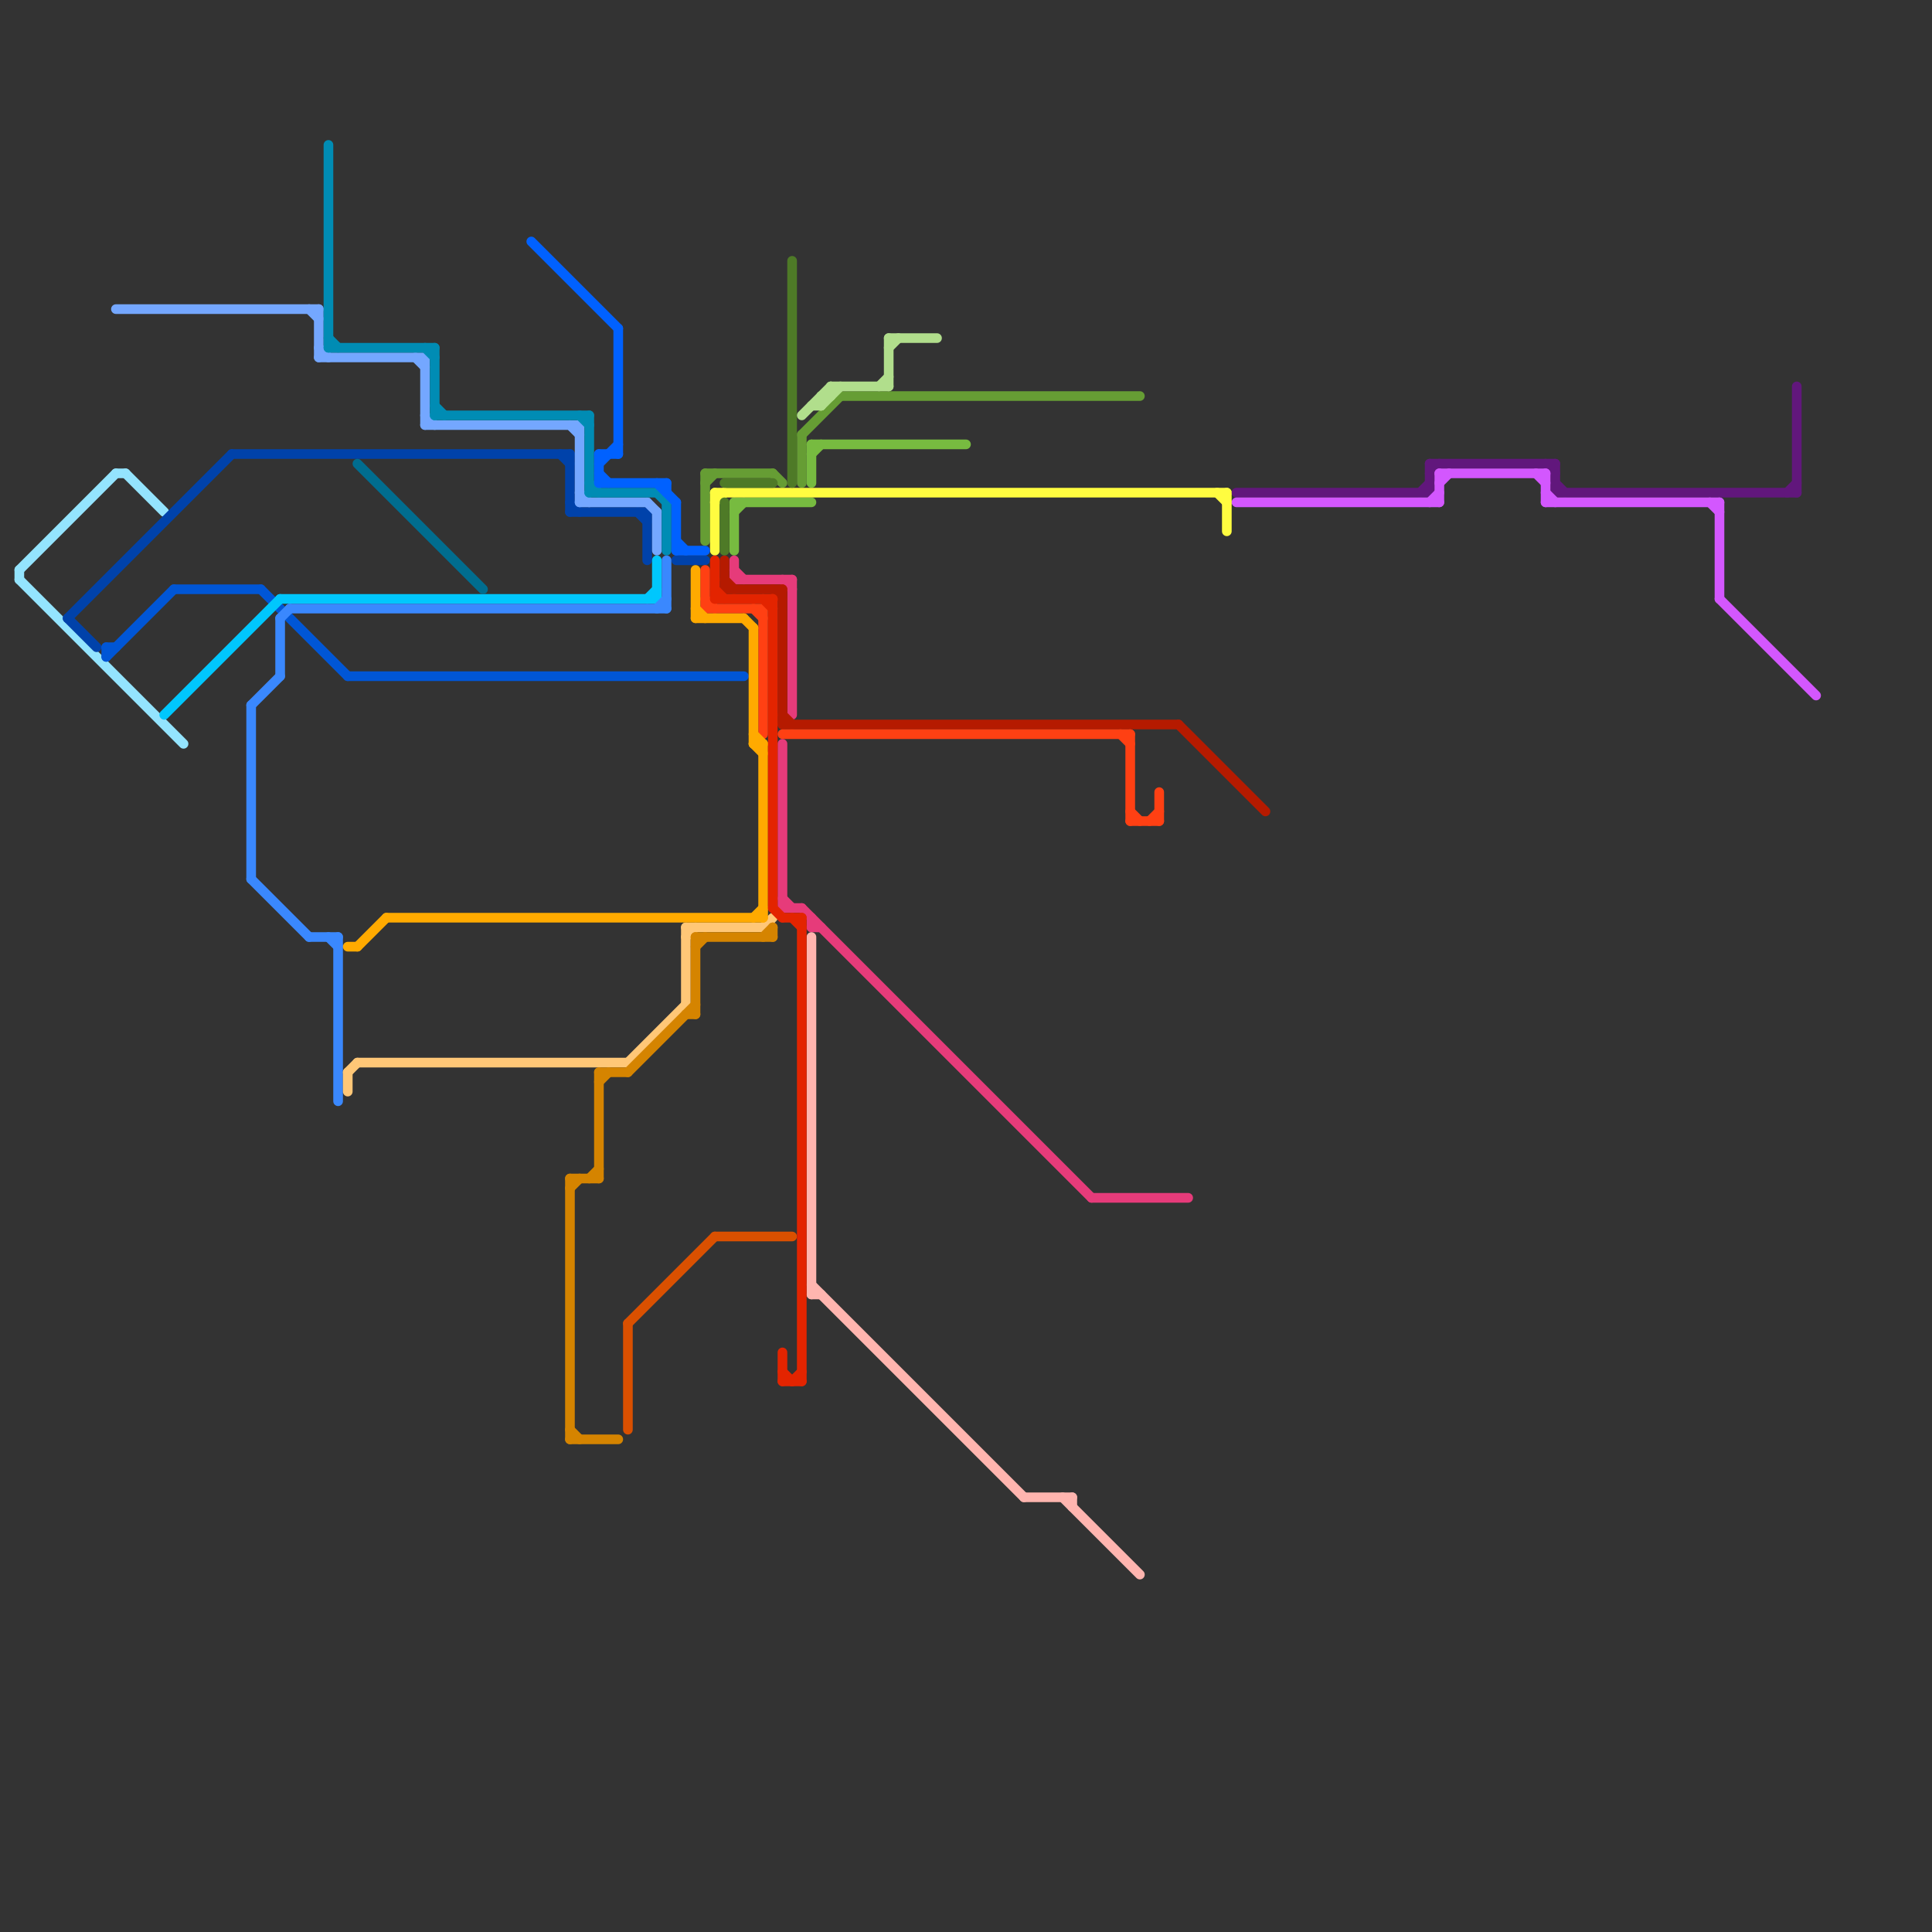 
<svg version="1.1" xmlns="http://www.w3.org/2000/svg" viewBox="0 0 200 200">
<rect x="0" y="0" width="200" height="200" fill="#333333" stroke="none"/>
<style>line { stroke-width: 1; fill: none; stroke-linecap: round; stroke-linejoin: round; } .c0 { stroke: #94e4fe } .c1 { stroke: #0042aa } .c2 { stroke: #e63b7a } .c3 { stroke: #ffb5af } .c4 { stroke: #669d34 } .c5 { stroke: #77bb40 } .c6 { stroke: #fffc40 } .c7 { stroke: #b51a00 } .c8 { stroke: #ff4013 } .c9 { stroke: #0056d6 } .c10 { stroke: #74a7ff } .c11 { stroke: #61177c } .c12 { stroke: #d357fe } .c13 { stroke: #00c7fd } .c14 { stroke: #3a88fe } .c15 { stroke: #008cb4 } .c16 { stroke: #ffc777 } .c17 { stroke: #ffaa00 } .c18 { stroke: #006d8f } .c19 { stroke: #0061ff } .c20 { stroke: #d58400 } .c21 { stroke: #da5000 } .c22 { stroke: #e32400 } .c23 { stroke: #4e7a27 } .c24 { stroke: #b1de8c }</style><line class="c0" x1="2" y1="59" x2="2" y2="60"/><line class="c0" x1="13" y1="49" x2="17" y2="53"/><line class="c0" x1="2" y1="60" x2="19" y2="77"/><line class="c0" x1="12" y1="49" x2="13" y2="49"/><line class="c0" x1="2" y1="59" x2="12" y2="49"/><line class="c1" x1="59" y1="47" x2="59" y2="53"/><line class="c1" x1="66" y1="53" x2="67" y2="54"/><line class="c1" x1="7" y1="64" x2="24" y2="47"/><line class="c1" x1="70" y1="58" x2="73" y2="58"/><line class="c1" x1="67" y1="53" x2="67" y2="58"/><line class="c1" x1="58" y1="47" x2="59" y2="48"/><line class="c1" x1="59" y1="52" x2="60" y2="53"/><line class="c1" x1="24" y1="47" x2="59" y2="47"/><line class="c1" x1="59" y1="53" x2="67" y2="53"/><line class="c1" x1="7" y1="64" x2="10" y2="67"/><line class="c2" x1="81" y1="94" x2="83" y2="94"/><line class="c2" x1="84" y1="95" x2="84" y2="96"/><line class="c2" x1="83" y1="94" x2="113" y2="124"/><line class="c2" x1="82" y1="60" x2="82" y2="74"/><line class="c2" x1="76" y1="58" x2="76" y2="60"/><line class="c2" x1="81" y1="93" x2="82" y2="94"/><line class="c2" x1="76" y1="59" x2="77" y2="60"/><line class="c2" x1="84" y1="96" x2="85" y2="96"/><line class="c2" x1="81" y1="77" x2="81" y2="94"/><line class="c2" x1="76" y1="60" x2="82" y2="60"/><line class="c2" x1="81" y1="60" x2="82" y2="61"/><line class="c2" x1="113" y1="124" x2="123" y2="124"/><line class="c3" x1="84" y1="97" x2="84" y2="134"/><line class="c3" x1="111" y1="155" x2="111" y2="156"/><line class="c3" x1="110" y1="155" x2="118" y2="163"/><line class="c3" x1="84" y1="134" x2="85" y2="134"/><line class="c3" x1="84" y1="133" x2="106" y2="155"/><line class="c3" x1="106" y1="155" x2="111" y2="155"/><line class="c4" x1="87" y1="41" x2="118" y2="41"/><line class="c4" x1="73" y1="49" x2="73" y2="56"/><line class="c4" x1="83" y1="45" x2="87" y2="41"/><line class="c4" x1="73" y1="49" x2="80" y2="49"/><line class="c4" x1="73" y1="50" x2="74" y2="49"/><line class="c4" x1="83" y1="45" x2="83" y2="50"/><line class="c4" x1="80" y1="49" x2="81" y2="50"/><line class="c5" x1="84" y1="46" x2="84" y2="50"/><line class="c5" x1="84" y1="46" x2="100" y2="46"/><line class="c5" x1="76" y1="52" x2="84" y2="52"/><line class="c5" x1="76" y1="53" x2="77" y2="52"/><line class="c5" x1="76" y1="52" x2="76" y2="57"/><line class="c5" x1="84" y1="47" x2="85" y2="46"/><line class="c6" x1="126" y1="51" x2="127" y2="52"/><line class="c6" x1="74" y1="51" x2="74" y2="57"/><line class="c6" x1="74" y1="51" x2="127" y2="51"/><line class="c6" x1="74" y1="52" x2="75" y2="51"/><line class="c6" x1="127" y1="51" x2="127" y2="55"/><line class="c7" x1="81" y1="75" x2="122" y2="75"/><line class="c7" x1="75" y1="58" x2="75" y2="61"/><line class="c7" x1="122" y1="75" x2="131" y2="84"/><line class="c7" x1="81" y1="61" x2="81" y2="75"/><line class="c7" x1="75" y1="61" x2="81" y2="61"/><line class="c7" x1="75" y1="60" x2="76" y2="61"/><line class="c7" x1="80" y1="61" x2="81" y2="62"/><line class="c7" x1="81" y1="74" x2="82" y2="75"/><line class="c8" x1="120" y1="82" x2="120" y2="85"/><line class="c8" x1="78" y1="63" x2="79" y2="64"/><line class="c8" x1="73" y1="59" x2="73" y2="63"/><line class="c8" x1="73" y1="62" x2="74" y2="63"/><line class="c8" x1="79" y1="63" x2="79" y2="76"/><line class="c8" x1="119" y1="85" x2="120" y2="84"/><line class="c8" x1="73" y1="63" x2="79" y2="63"/><line class="c8" x1="117" y1="84" x2="118" y2="85"/><line class="c8" x1="116" y1="76" x2="117" y2="77"/><line class="c8" x1="81" y1="76" x2="117" y2="76"/><line class="c8" x1="117" y1="85" x2="120" y2="85"/><line class="c8" x1="117" y1="76" x2="117" y2="85"/><line class="c9" x1="36" y1="70" x2="77" y2="70"/><line class="c9" x1="18" y1="61" x2="27" y2="61"/><line class="c9" x1="11" y1="67" x2="11" y2="68"/><line class="c9" x1="27" y1="61" x2="36" y2="70"/><line class="c9" x1="11" y1="67" x2="12" y2="67"/><line class="c9" x1="11" y1="68" x2="18" y2="61"/><line class="c10" x1="32" y1="32" x2="33" y2="33"/><line class="c10" x1="44" y1="43" x2="45" y2="44"/><line class="c10" x1="43" y1="37" x2="44" y2="38"/><line class="c10" x1="60" y1="51" x2="61" y2="52"/><line class="c10" x1="33" y1="32" x2="33" y2="37"/><line class="c10" x1="33" y1="36" x2="34" y2="37"/><line class="c10" x1="60" y1="52" x2="67" y2="52"/><line class="c10" x1="12" y1="32" x2="33" y2="32"/><line class="c10" x1="44" y1="44" x2="60" y2="44"/><line class="c10" x1="68" y1="53" x2="68" y2="57"/><line class="c10" x1="60" y1="44" x2="60" y2="52"/><line class="c10" x1="59" y1="44" x2="60" y2="45"/><line class="c10" x1="67" y1="52" x2="68" y2="53"/><line class="c10" x1="33" y1="37" x2="44" y2="37"/><line class="c10" x1="44" y1="37" x2="44" y2="44"/><line class="c11" x1="147" y1="51" x2="148" y2="50"/><line class="c11" x1="161" y1="50" x2="162" y2="51"/><line class="c11" x1="128" y1="51" x2="148" y2="51"/><line class="c11" x1="160" y1="48" x2="161" y2="49"/><line class="c11" x1="185" y1="51" x2="186" y2="50"/><line class="c11" x1="148" y1="49" x2="149" y2="48"/><line class="c11" x1="148" y1="48" x2="148" y2="51"/><line class="c11" x1="161" y1="51" x2="186" y2="51"/><line class="c11" x1="148" y1="48" x2="161" y2="48"/><line class="c11" x1="186" y1="40" x2="186" y2="51"/><line class="c11" x1="161" y1="48" x2="161" y2="51"/><line class="c12" x1="148" y1="52" x2="149" y2="51"/><line class="c12" x1="149" y1="49" x2="160" y2="49"/><line class="c12" x1="149" y1="50" x2="150" y2="49"/><line class="c12" x1="159" y1="49" x2="160" y2="50"/><line class="c12" x1="160" y1="51" x2="161" y2="52"/><line class="c12" x1="178" y1="62" x2="188" y2="72"/><line class="c12" x1="149" y1="49" x2="149" y2="52"/><line class="c12" x1="160" y1="52" x2="178" y2="52"/><line class="c12" x1="177" y1="52" x2="178" y2="53"/><line class="c12" x1="160" y1="49" x2="160" y2="52"/><line class="c12" x1="128" y1="52" x2="149" y2="52"/><line class="c12" x1="178" y1="52" x2="178" y2="62"/><line class="c13" x1="29" y1="62" x2="68" y2="62"/><line class="c13" x1="67" y1="62" x2="68" y2="61"/><line class="c13" x1="17" y1="74" x2="29" y2="62"/><line class="c13" x1="68" y1="58" x2="68" y2="62"/><line class="c14" x1="26" y1="73" x2="29" y2="70"/><line class="c14" x1="26" y1="73" x2="26" y2="91"/><line class="c14" x1="69" y1="58" x2="69" y2="63"/><line class="c14" x1="30" y1="63" x2="69" y2="63"/><line class="c14" x1="68" y1="63" x2="69" y2="62"/><line class="c14" x1="34" y1="97" x2="35" y2="98"/><line class="c14" x1="26" y1="91" x2="32" y2="97"/><line class="c14" x1="35" y1="97" x2="35" y2="114"/><line class="c14" x1="29" y1="64" x2="29" y2="70"/><line class="c14" x1="29" y1="64" x2="30" y2="63"/><line class="c14" x1="32" y1="97" x2="35" y2="97"/><line class="c15" x1="69" y1="52" x2="69" y2="57"/><line class="c15" x1="60" y1="43" x2="61" y2="44"/><line class="c15" x1="61" y1="50" x2="62" y2="51"/><line class="c15" x1="61" y1="51" x2="68" y2="51"/><line class="c15" x1="45" y1="43" x2="61" y2="43"/><line class="c15" x1="45" y1="42" x2="46" y2="43"/><line class="c15" x1="34" y1="36" x2="45" y2="36"/><line class="c15" x1="34" y1="35" x2="35" y2="36"/><line class="c15" x1="68" y1="51" x2="69" y2="52"/><line class="c15" x1="44" y1="36" x2="45" y2="37"/><line class="c15" x1="61" y1="43" x2="61" y2="51"/><line class="c15" x1="45" y1="36" x2="45" y2="43"/><line class="c15" x1="34" y1="15" x2="34" y2="36"/><line class="c16" x1="36" y1="111" x2="36" y2="113"/><line class="c16" x1="71" y1="96" x2="71" y2="104"/><line class="c16" x1="79" y1="96" x2="80" y2="95"/><line class="c16" x1="37" y1="110" x2="65" y2="110"/><line class="c16" x1="71" y1="97" x2="72" y2="96"/><line class="c16" x1="71" y1="96" x2="79" y2="96"/><line class="c16" x1="36" y1="111" x2="37" y2="110"/><line class="c16" x1="65" y1="110" x2="71" y2="104"/><line class="c17" x1="77" y1="64" x2="78" y2="65"/><line class="c17" x1="78" y1="65" x2="78" y2="77"/><line class="c17" x1="78" y1="76" x2="79" y2="77"/><line class="c17" x1="78" y1="77" x2="79" y2="78"/><line class="c17" x1="72" y1="59" x2="72" y2="64"/><line class="c17" x1="40" y1="95" x2="79" y2="95"/><line class="c17" x1="36" y1="98" x2="37" y2="98"/><line class="c17" x1="78" y1="77" x2="79" y2="77"/><line class="c17" x1="72" y1="63" x2="73" y2="64"/><line class="c17" x1="78" y1="95" x2="79" y2="94"/><line class="c17" x1="72" y1="64" x2="77" y2="64"/><line class="c17" x1="37" y1="98" x2="40" y2="95"/><line class="c17" x1="79" y1="77" x2="79" y2="95"/><line class="c18" x1="37" y1="48" x2="50" y2="61"/><line class="c19" x1="55" y1="25" x2="64" y2="34"/><line class="c19" x1="62" y1="47" x2="62" y2="50"/><line class="c19" x1="62" y1="50" x2="69" y2="50"/><line class="c19" x1="69" y1="50" x2="69" y2="51"/><line class="c19" x1="70" y1="57" x2="73" y2="57"/><line class="c19" x1="70" y1="56" x2="71" y2="57"/><line class="c19" x1="62" y1="48" x2="64" y2="46"/><line class="c19" x1="64" y1="34" x2="64" y2="47"/><line class="c19" x1="62" y1="47" x2="64" y2="47"/><line class="c19" x1="62" y1="49" x2="63" y2="50"/><line class="c19" x1="70" y1="52" x2="70" y2="57"/><line class="c19" x1="68" y1="50" x2="70" y2="52"/><line class="c20" x1="59" y1="123" x2="60" y2="122"/><line class="c20" x1="62" y1="111" x2="62" y2="122"/><line class="c20" x1="71" y1="105" x2="72" y2="105"/><line class="c20" x1="79" y1="97" x2="80" y2="96"/><line class="c20" x1="72" y1="97" x2="72" y2="105"/><line class="c20" x1="62" y1="112" x2="63" y2="111"/><line class="c20" x1="59" y1="122" x2="62" y2="122"/><line class="c20" x1="59" y1="149" x2="64" y2="149"/><line class="c20" x1="61" y1="122" x2="62" y2="121"/><line class="c20" x1="72" y1="97" x2="80" y2="97"/><line class="c20" x1="65" y1="111" x2="72" y2="104"/><line class="c20" x1="72" y1="98" x2="73" y2="97"/><line class="c20" x1="59" y1="148" x2="60" y2="149"/><line class="c20" x1="80" y1="96" x2="80" y2="97"/><line class="c20" x1="62" y1="111" x2="65" y2="111"/><line class="c20" x1="59" y1="122" x2="59" y2="149"/><line class="c21" x1="65" y1="137" x2="74" y2="128"/><line class="c21" x1="65" y1="137" x2="65" y2="148"/><line class="c21" x1="74" y1="128" x2="82" y2="128"/><line class="c22" x1="81" y1="140" x2="81" y2="143"/><line class="c22" x1="80" y1="62" x2="80" y2="94"/><line class="c22" x1="81" y1="95" x2="83" y2="95"/><line class="c22" x1="74" y1="58" x2="74" y2="62"/><line class="c22" x1="74" y1="61" x2="75" y2="62"/><line class="c22" x1="79" y1="62" x2="80" y2="63"/><line class="c22" x1="82" y1="95" x2="83" y2="96"/><line class="c22" x1="82" y1="143" x2="83" y2="142"/><line class="c22" x1="81" y1="143" x2="83" y2="143"/><line class="c22" x1="83" y1="95" x2="83" y2="143"/><line class="c22" x1="74" y1="62" x2="80" y2="62"/><line class="c22" x1="81" y1="142" x2="82" y2="143"/><line class="c22" x1="80" y1="94" x2="81" y2="95"/><line class="c23" x1="82" y1="27" x2="82" y2="50"/><line class="c23" x1="75" y1="50" x2="80" y2="50"/><line class="c23" x1="75" y1="52" x2="75" y2="57"/><line class="c24" x1="91" y1="40" x2="92" y2="39"/><line class="c24" x1="85" y1="41" x2="86" y2="41"/><line class="c24" x1="84" y1="42" x2="85" y2="42"/><line class="c24" x1="86" y1="40" x2="92" y2="40"/><line class="c24" x1="86" y1="40" x2="86" y2="41"/><line class="c24" x1="92" y1="36" x2="93" y2="35"/><line class="c24" x1="92" y1="35" x2="97" y2="35"/><line class="c24" x1="85" y1="42" x2="87" y2="40"/><line class="c24" x1="85" y1="41" x2="85" y2="42"/><line class="c24" x1="83" y1="43" x2="86" y2="40"/><line class="c24" x1="92" y1="35" x2="92" y2="40"/>


</svg>

